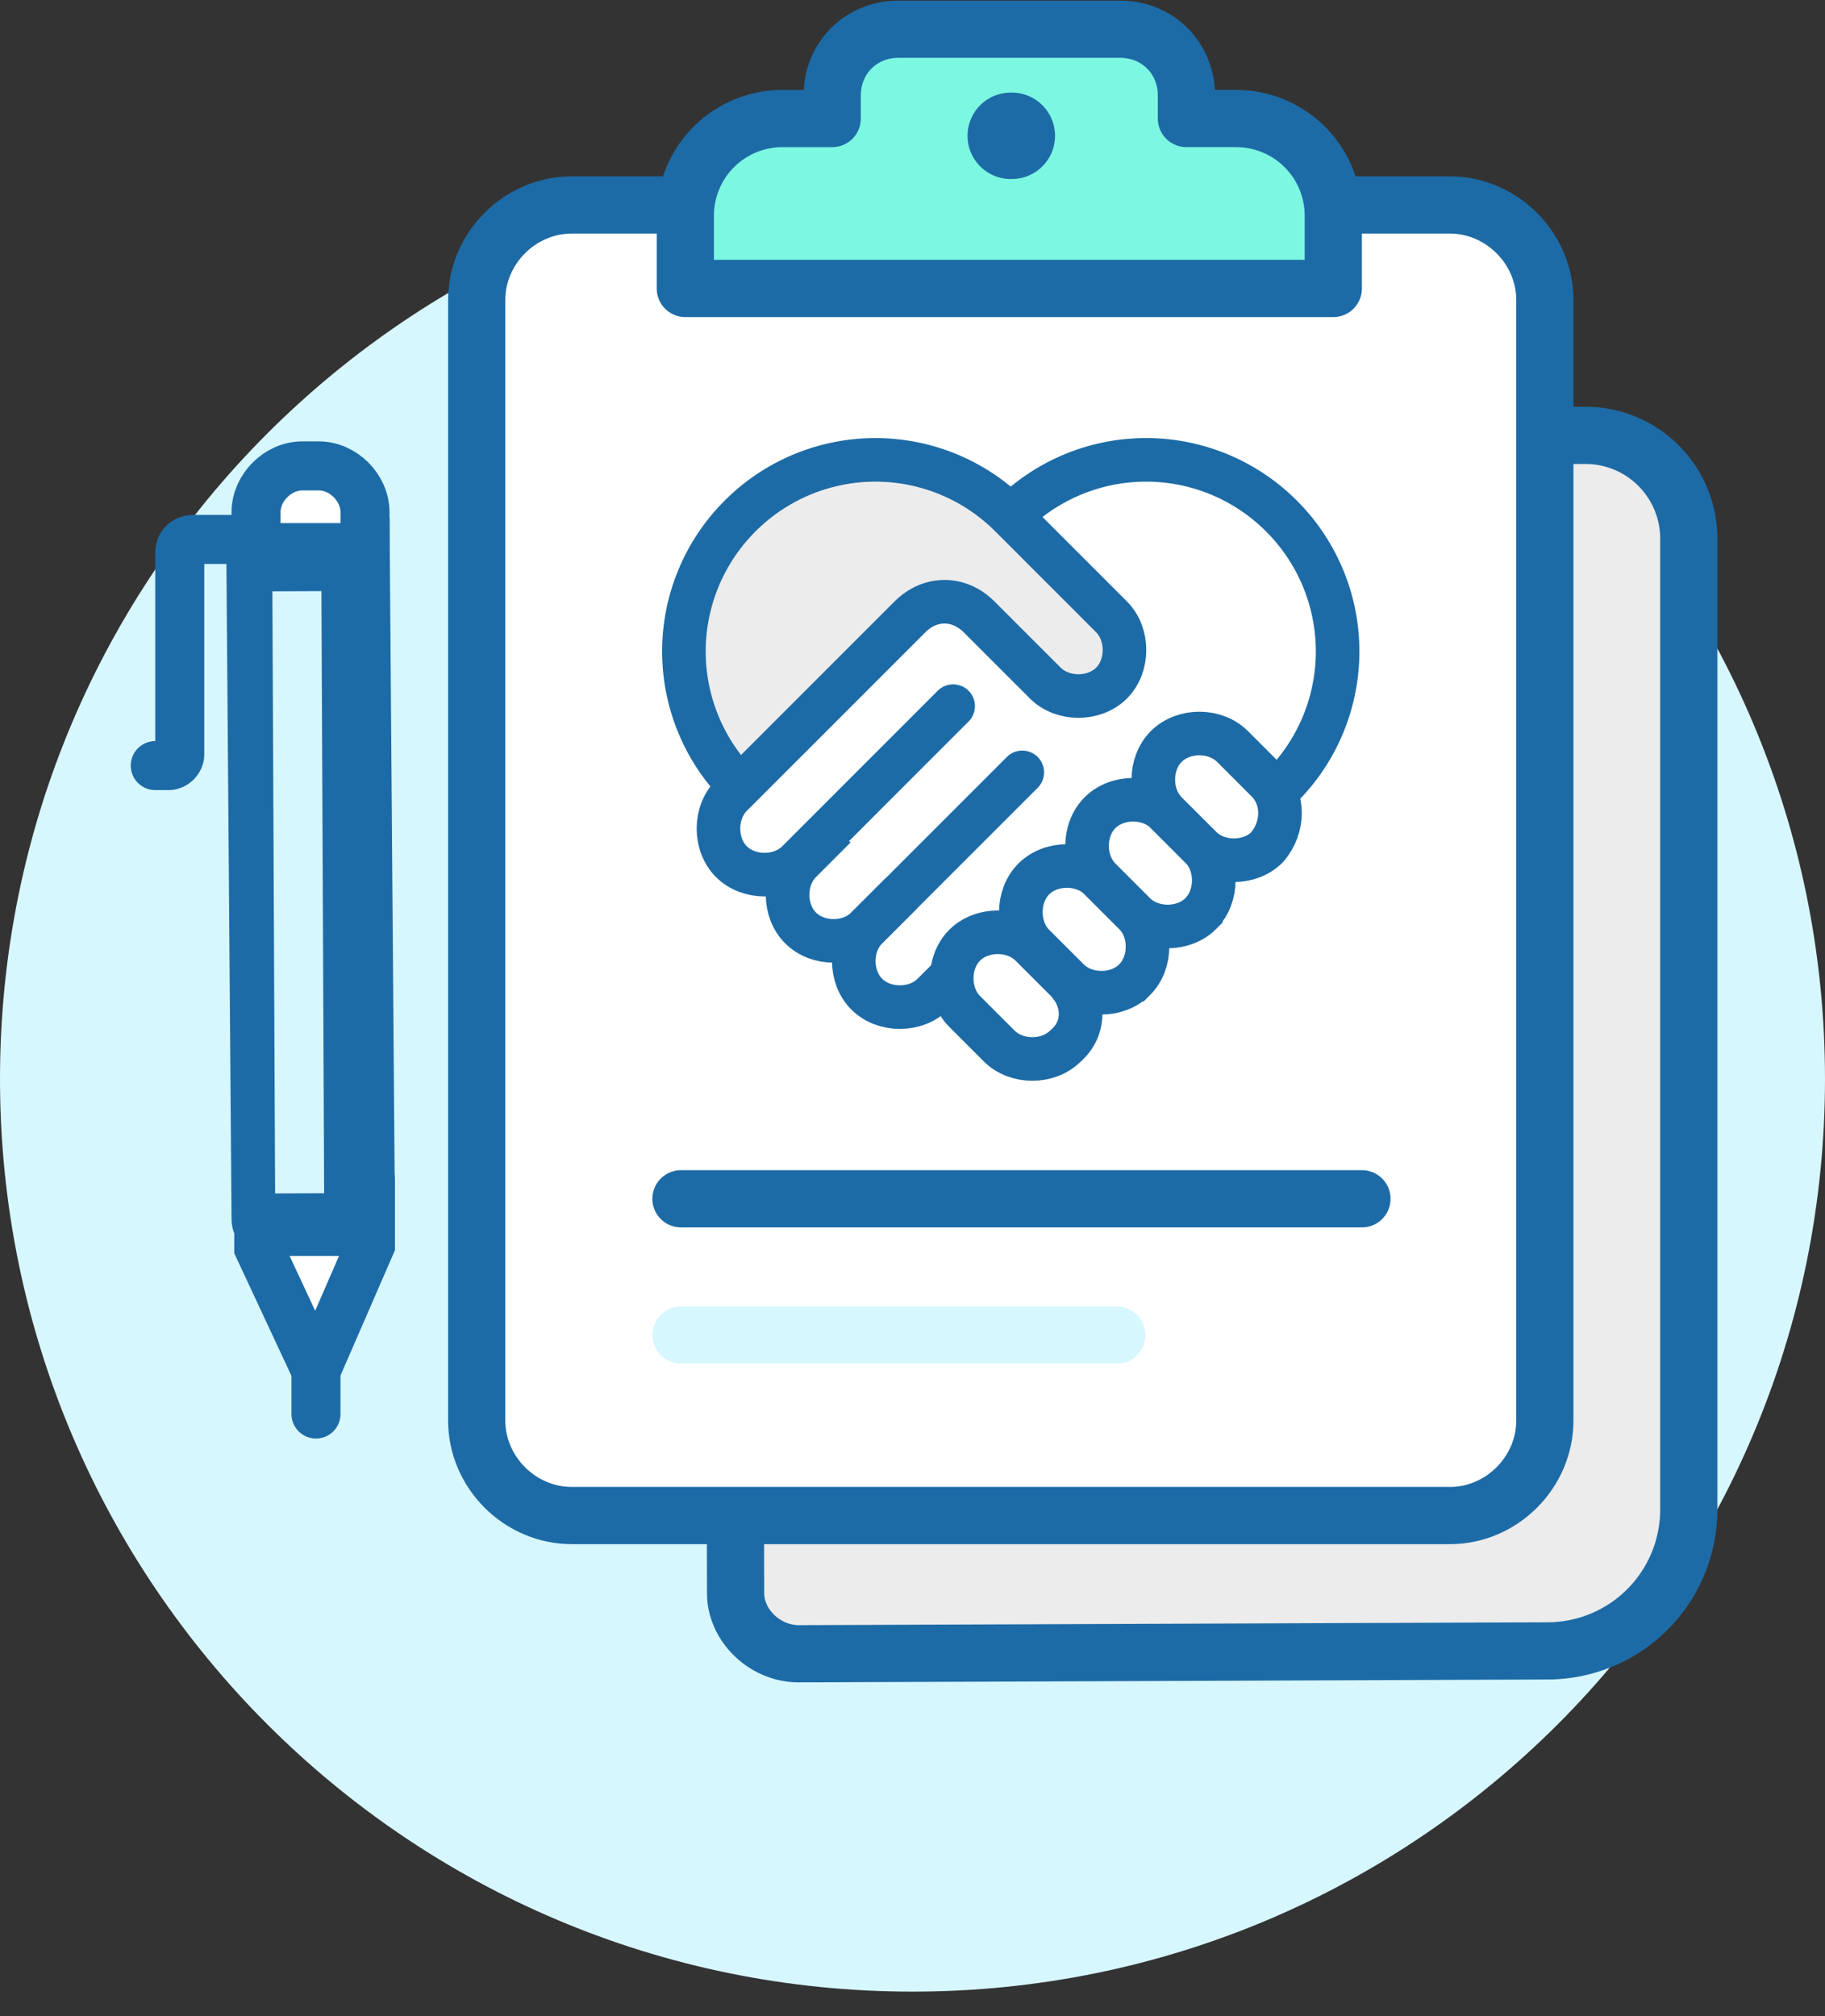 <svg width="67" height="74" viewBox="0 0 67 74" fill="none" xmlns="http://www.w3.org/2000/svg">
    <rect x="0" y="0" width="67" height="74" fill="#333333" stroke="none"/>
    <path d="M33.5 73.1C52.002 73.1 67 58.102 67 39.6 67 21.1 52.002 6.1 33.5 6.1 14.998 6.1 0 21.1 0 39.6c0 18.502 14.998 33.5 33.5 33.5z" fill="#D7F7FF"/>
    <path d="m29.332 60.7 27.487-.106a5.189 5.189 0 0 0 5.18-5.18V19.786a3.79 3.79 0 0 0-3.805-3.806l-28.968.106a2.347 2.347 0 0 0-2.326 2.326l.106 40.068c0 1.163 1.057 2.22 2.326 2.22z" fill="#ECECEC" stroke="#1D6BA6" stroke-width="2.1" stroke-miterlimit="10" stroke-linejoin="round"/>
    <path d="M53.225 55.626H20.99c-1.903 0-3.489-1.586-3.489-3.49V11.012c0-1.903 1.586-3.489 3.489-3.489h32.236c1.903 0 3.489 1.586 3.489 3.489v41.126c0 1.903-1.586 3.489-3.489 3.489z" fill="#fff" stroke="#1D6BA6" stroke-width="2.1" stroke-miterlimit="10" stroke-linejoin="round"/>
    <path d="M25 44h25" stroke="#1D6BA6" stroke-width="2.1" stroke-miterlimit="10" stroke-linecap="round" stroke-linejoin="round"/>
    <path d="M25 49h16" stroke="#D7F7FF" stroke-width="2.1" stroke-miterlimit="10" stroke-linecap="round" stroke-linejoin="round"/>
    <path d="M45.353 4.35h-1.797v-.845c0-1.375-1.057-2.432-2.432-2.432h-8.14c-1.375 0-2.432 1.057-2.432 2.432v.846h-1.797a3.565 3.565 0 0 0-3.595 3.594v2.643h23.788V7.945a3.565 3.565 0 0 0-3.595-3.594z" fill="#7CF7E1" stroke="#1D6BA6" stroke-width="2.1" stroke-miterlimit="10" stroke-linejoin="round"/>
    <path d="M37.107 6.57a1.586 1.586 0 1 0 0-3.171 1.586 1.586 0 0 0 0 3.172z" fill="#1D6BA6"/>
    <path d="m31.398 34.481-.106.635c-.106.528.106 1.057.529 1.48.634.634 1.797.634 2.431 0l.635-.635.105-.317.318-.105 2.854-.423 8.67-6.66.316.316c1.27-1.268 1.903-2.96 1.903-4.863 0-1.903-.74-3.594-2.008-4.969-2.643-2.643-6.872-2.748-9.62-.317l-.318.317-.317-.317c-2.749-2.431-6.978-2.326-9.62.317-1.375 1.375-2.01 3.066-2.01 4.97 0 1.69.635 3.382 1.798 4.65l.317.318-.317.317c-.317.317-.529.74-.529 1.163 0 .423.212.952.529 1.269.317.317.845.528 1.374.528l.634-.105-.105.634c-.106.529.105 1.057.528 1.48.317.317.846.529 1.375.529l.634-.212z" fill="#fff"/>
    <path d="M39.116 38.393c-.635.634-1.798.634-2.432 0l-1.269-1.269c-.634-.634-.634-1.797 0-2.431.635-.634 1.798-.634 2.432 0l1.269 1.268c.74.74.74 1.798 0 2.432zM41.653 35.961c-.634.635-1.797.635-2.431 0l-1.27-1.268c-.633-.635-.633-1.797 0-2.432.635-.634 1.798-.634 2.432 0l1.269 1.269c.634.634.634 1.797 0 2.431z" fill="#fff" stroke="#1D6BA6" stroke-width="1.6" stroke-miterlimit="10"/>
    <path d="M44.085 33.53c-.635.634-1.798.634-2.432 0l-1.269-1.269c-.634-.634-.634-1.797 0-2.432.635-.634 1.798-.634 2.432 0l1.269 1.27c.634.634.634 1.796 0 2.43z" fill="#fff" stroke="#1D6BA6" stroke-width="1.6" stroke-miterlimit="10"/>
    <path d="M46.516 31.098c-.634.635-1.797.635-2.431 0l-1.269-1.268c-.634-.635-.634-1.798 0-2.432.634-.634 1.797-.634 2.432 0l1.268 1.269c.635.634.635 1.691 0 2.431z" fill="#fff" stroke="#1D6BA6" stroke-width="1.6" stroke-miterlimit="10"/>
    <path d="m34.887 35.856-.635.634c-.634.634-1.797.634-2.431 0-.635-.634-.635-1.797 0-2.432l5.709-5.709" stroke="#1D6BA6" stroke-width="1.6" stroke-miterlimit="10" stroke-linecap="round"/>
    <path d="m35.521 22.323 3.383 3.383 1.586-.317.846-1.48-.317-1.163-3.912-3.912H37l-.317-.317c-2.749-2.431-6.978-2.325-9.62.317-1.375 1.375-2.01 3.066-2.01 4.97 0 1.691.635 3.383 1.798 4.651l.211.212.423-.106 6.344-6.238h1.691z" fill="#ECECEC"/>
    <path d="m33.09 32.79-1.27 1.268c-.634.635-1.797.635-2.43 0-.635-.634-.635-1.797 0-2.431l1.268-1.269" stroke="#1D6BA6" stroke-width="1.6" stroke-miterlimit="10"/>
    <path d="m34.992 25.918-5.708 5.709c-.635.634-1.798.634-2.432 0-.634-.634-.634-1.797 0-2.432l6.555-6.554c.74-.74 1.797-.74 2.537 0l2.432 2.431c.634.634 1.797.634 2.431 0 .634-.634.634-1.797 0-2.431l-3.7-3.7" stroke="#1D6BA6" stroke-width="1.6" stroke-miterlimit="10" stroke-linecap="round"/>
    <path d="M27.17 28.878a7.019 7.019 0 0 1 0-9.938 7.019 7.019 0 0 1 9.937 0M37.107 18.94a7.019 7.019 0 0 1 9.938 0 7.019 7.019 0 0 1 0 9.938l-.212.212" stroke="#1D6BA6" stroke-width="1.6" stroke-miterlimit="10"/>
    <path d="M13 44.9H9.9v3.3H13v-3.3z" fill="#fff"/>
    <path d="m9.3 20.1.2 24.7c0 .2.2.4.4.4h3.3c.2 0 .4-.2.4-.4l-.2-24.7H9.3z" fill="#1D6BA6"/>
    <path d="M8.9 45.7c-.3-.3-.4-.6-.4-1l-.2-25.6 6-.1.2 25.7c0 .4-.1.7-.4 1-.3.3-.6.4-1 .4H9.8c-.3 0-.6-.1-.9-.4zm3.5-24.6h-2l.2 23h2l-.2-23z" fill="#1D6BA6"/>
    <path d="M13.4 20.1v-1.3c0-.9-.8-1.7-1.7-1.7h-.6c-.9 0-1.7.8-1.7 1.7v1.3h4z" fill="#fff" stroke="#1D6BA6" stroke-width="1.8" stroke-miterlimit="10" stroke-linecap="round"/>
    <path d="M13.6 43.3v2.4l-2 4.6-2.1-4.5v-2.5M8.8 19.8H7.1c-.3 0-.5.2-.5.5v7.4c0 .2-.2.4-.4.4h-.5M11.6 50.4v1.5" stroke="#1D6BA6" stroke-width="1.8" stroke-miterlimit="10" stroke-linecap="round"/>
    <path d="m11 43.8-.1-22.1" stroke="#D7F7FF" stroke-width="1.8" stroke-miterlimit="10"/>
</svg>
